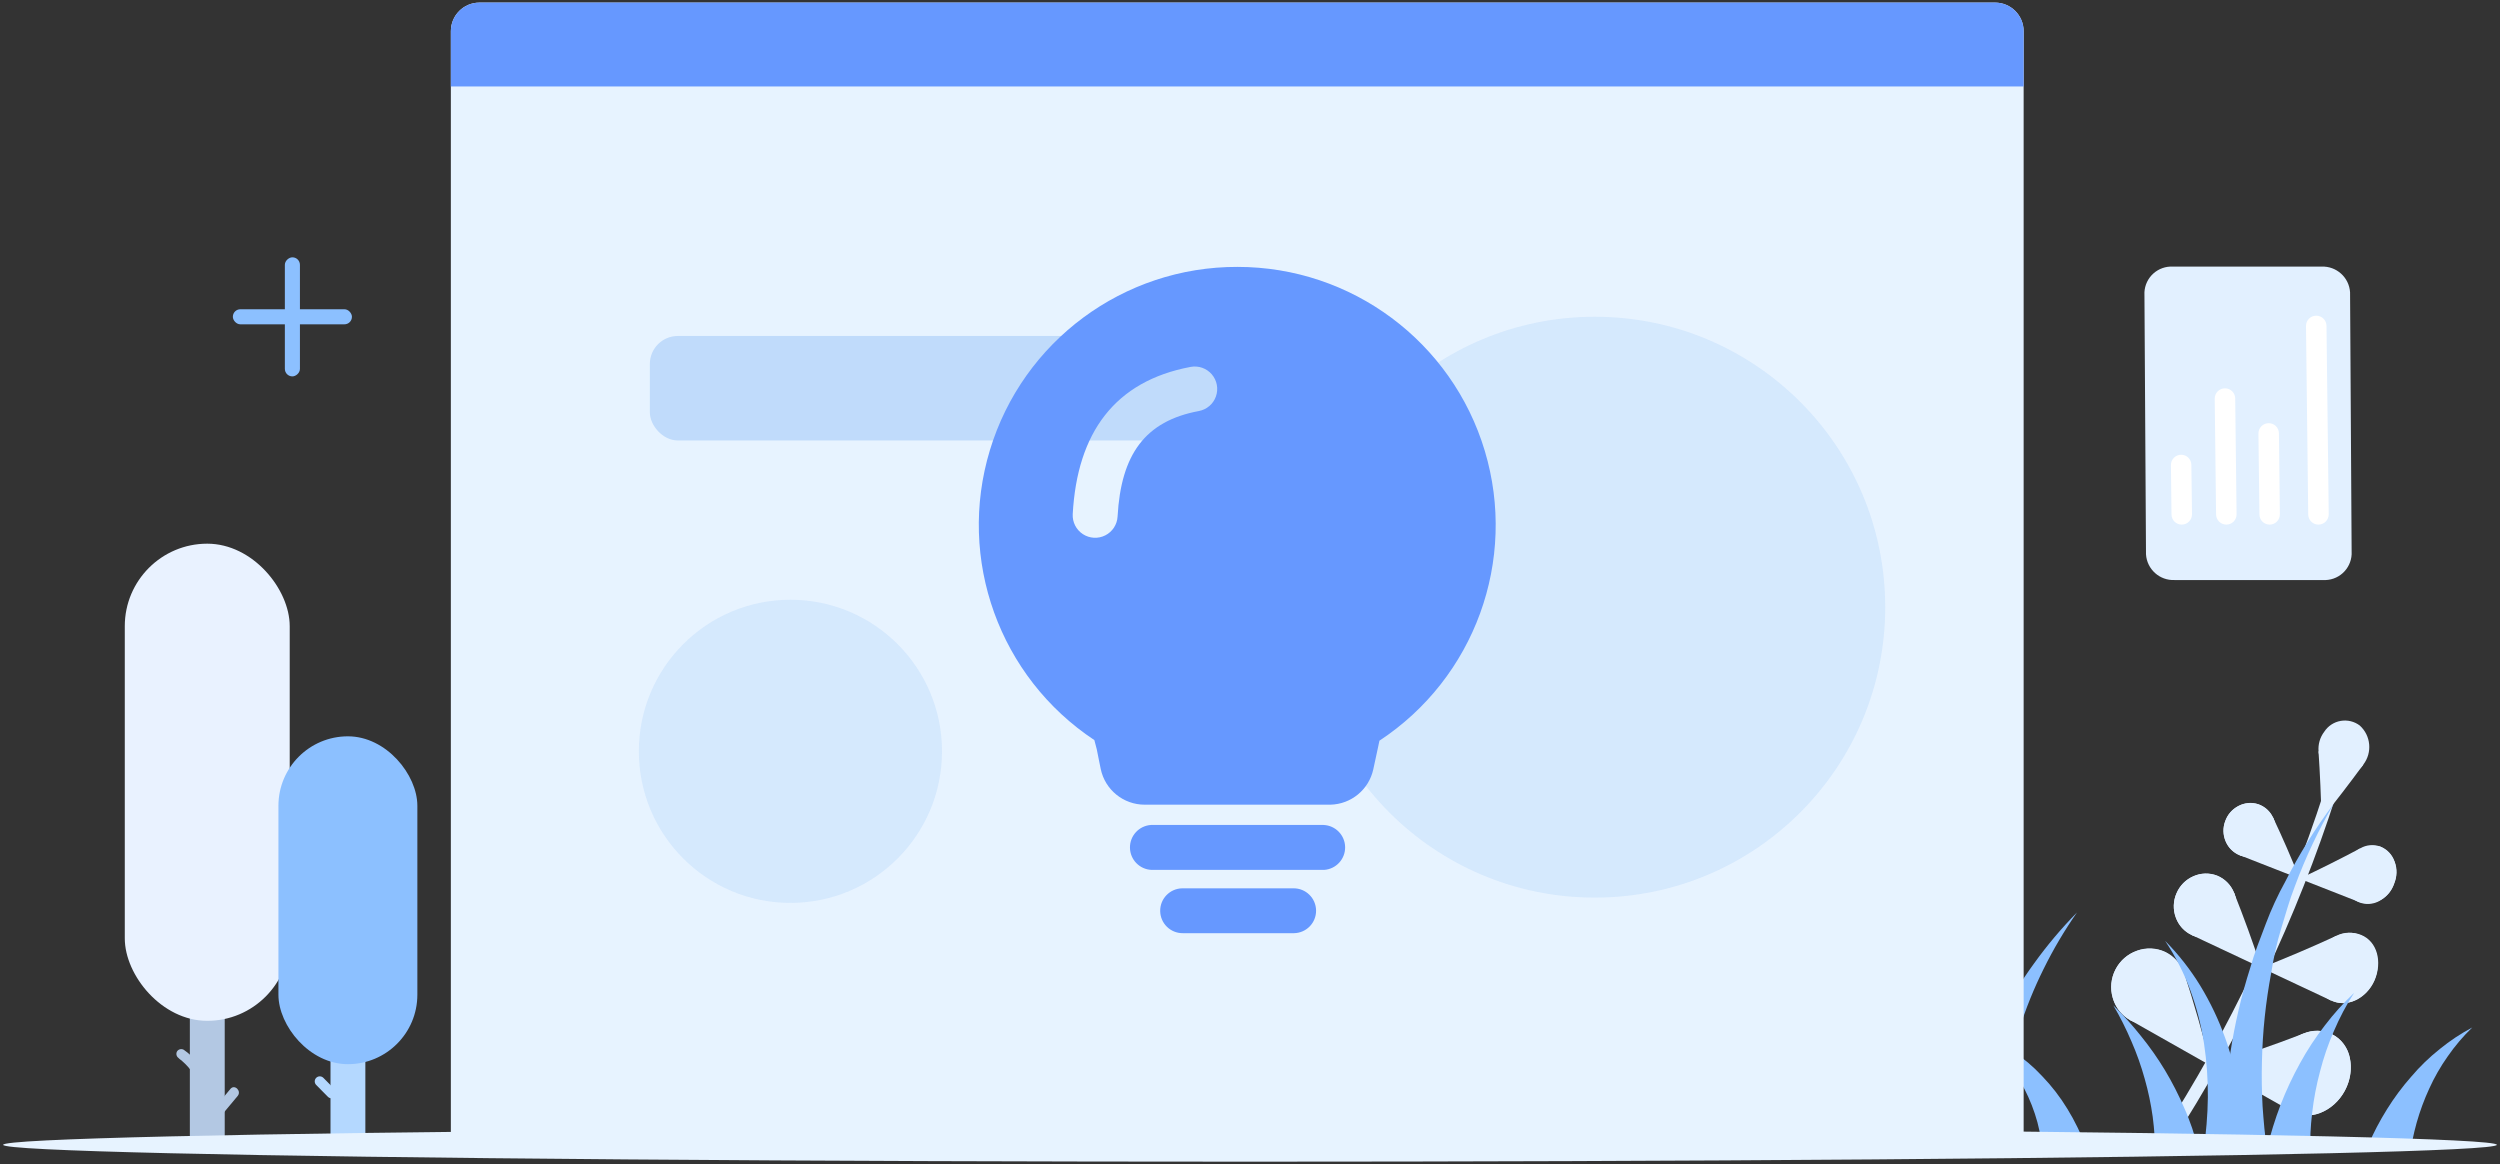 <?xml version="1.0" encoding="UTF-8"?>
<svg width="350px" height="163px" viewBox="0 0 350 163" version="1.1" xmlns="http://www.w3.org/2000/svg" xmlns:xlink="http://www.w3.org/1999/xlink">
    <rect x="0" y="0" width="350" height="163" fill="#333333" stroke="none"/>
    <title>编组</title>
    <g id="CMSWIN官网-icon+插画结合组件库" stroke="none" stroke-width="1" fill="none" fill-rule="evenodd">
        <g id="产品洞察" transform="translate(-12, -19)" fill-rule="nonzero">
            <g id="编组" transform="translate(12.44, 19.365)">
                <path d="M295.76,135.3 C294.401,137.834 295.283,140.989 297.76,142.45 C300.355,143.656 303.44,142.615 304.774,140.083 C306.108,137.551 305.222,134.419 302.76,132.96 C300.176,131.753 297.099,132.782 295.76,135.3 L295.76,135.3 Z" id="路径" fill="#E2F0FF"></path>
                <path d="M298.71,132.74 C300.011,132.25 301.455,132.311 302.71,132.909 C303.965,133.508 304.921,134.591 305.36,135.91 C306.245,138.777 304.709,141.831 301.88,142.83 C300.562,143.271 299.121,143.154 297.892,142.506 C296.662,141.859 295.751,140.736 295.37,139.4 C294.534,136.645 296.002,133.718 298.71,132.74 L298.71,132.74 Z" id="路径" fill="#E2F0FF"></path>
                <path d="M305.36,135.91 C306.733,140.123 307.967,144.43 309.06,148.83 L297.79,142.45 C300.35,140.363 302.873,138.183 305.36,135.91 Z" id="路径" fill="#E2F0FF"></path>
                <path d="M327.86,152.29 C326.24,155.35 322.86,156.63 320.33,155.2 C317.8,153.77 317.13,150.31 318.66,147.42 C320.19,144.53 323.45,143.17 326.03,144.42 C328.61,145.67 329.48,149.23 327.86,152.29 Z" id="路径" fill="#E2F0FF"></path>
                <path d="M328.55,147.8 C328.3,146.386 327.414,145.165 326.148,144.488 C324.882,143.811 323.375,143.753 322.06,144.33 C319.129,145.538 317.426,148.615 317.96,151.74 C318.156,153.163 318.993,154.417 320.231,155.144 C321.469,155.872 322.972,155.992 324.31,155.47 C327.371,154.251 329.146,151.041 328.55,147.8 Z" id="路径" fill="#E2F0FF"></path>
                <path d="M322.06,144.33 C317.73,146 313.39,147.49 309.06,148.83 L320.33,155.2 C321.01,151.573 321.587,147.95 322.06,144.33 Z" id="路径" fill="#E2F0FF"></path>
                <path d="M304.29,124.66 C303.289,126.86 304.214,129.458 306.38,130.53 C308.658,131.512 311.302,130.474 312.304,128.204 C313.306,125.934 312.291,123.281 310.03,122.26 C307.782,121.379 305.241,122.441 304.29,124.66 L304.29,124.66 Z" id="路径" fill="#E2F0FF"></path>
                <path d="M306.61,122.32 C307.661,121.827 308.869,121.791 309.948,122.219 C311.027,122.646 311.882,123.501 312.31,124.58 C313.206,126.927 312.107,129.564 309.81,130.58 C308.743,131.04 307.534,131.037 306.469,130.573 C305.404,130.109 304.579,129.224 304.19,128.13 C303.338,125.858 304.397,123.315 306.61,122.32 Z" id="路径" fill="#E2F0FF"></path>
                <path d="M312.31,124.58 C313.683,128.02 314.96,131.533 316.14,135.12 L306.38,130.53 C308.393,128.603 310.37,126.62 312.31,124.58 Z" id="路径" fill="#E2F0FF"></path>
                <path d="M329.93,101.21 C331.491,102.623 331.708,104.997 330.43,106.67 C329.9,107.476 329.053,108.019 328.099,108.164 C327.146,108.309 326.175,108.042 325.43,107.43 C323.916,106.031 323.712,103.711 324.96,102.07 C325.484,101.27 326.316,100.723 327.258,100.56 C328.2,100.397 329.168,100.633 329.93,101.21 L329.93,101.21 Z" id="路径" fill="#E2F0FF"></path>
                <path d="M330.43,106.67 C328.517,109.283 326.563,111.827 324.57,114.3 C324.5,111.12 324.36,107.95 324.15,104.82 L330.43,106.67 Z" id="路径" fill="#E2F0FF"></path>
                <path d="M332,136.89 C330.86,139.49 328.12,140.74 326,139.71 C323.88,138.68 323,135.86 324.11,133.39 C325.22,130.92 327.84,129.61 330.11,130.52 C332.38,131.43 333.11,134.29 332,136.89 Z" id="路径" fill="#E2F0FF"></path>
                <path d="M332.25,133.17 C331.951,132.016 331.146,131.059 330.06,130.568 C328.974,130.076 327.724,130.103 326.66,130.64 C324.299,131.798 323.073,134.452 323.72,137 C323.981,138.162 324.754,139.143 325.823,139.668 C326.892,140.193 328.141,140.205 329.22,139.7 C331.671,138.538 332.945,135.792 332.25,133.17 Z" id="路径" fill="#E2F0FF"></path>
                <path d="M326.66,130.64 C323.167,132.253 319.66,133.747 316.14,135.12 L325.91,139.71 C326.23,136.67 326.48,133.647 326.66,130.64 Z" id="路径" fill="#E2F0FF"></path>
                <path d="M311.1,114.57 C310.358,116.448 311.244,118.575 313.1,119.37 C315.062,120.071 317.222,119.061 317.943,117.106 C318.664,115.152 317.677,112.981 315.73,112.24 C313.811,111.648 311.768,112.676 311.1,114.57 L311.1,114.57 Z" id="路径" fill="#E2F0FF"></path>
                <path d="M312.93,112.48 C313.777,112.01 314.782,111.915 315.702,112.216 C316.622,112.518 317.376,113.19 317.78,114.07 C318.628,115.988 317.852,118.235 316,119.22 C315.138,119.665 314.131,119.731 313.218,119.403 C312.306,119.075 311.571,118.382 311.19,117.49 C310.37,115.622 311.129,113.438 312.93,112.48 L312.93,112.48 Z" id="路径" fill="#E2F0FF"></path>
                <path d="M317.78,114.07 C319.113,116.883 320.357,119.743 321.51,122.65 L313.14,119.37 C314.713,117.65 316.26,115.883 317.78,114.07 Z" id="路径" fill="#E2F0FF"></path>
                <path d="M334.74,123.3 C334.448,124.298 333.769,125.138 332.854,125.632 C331.939,126.126 330.865,126.234 329.87,125.93 C328.052,124.926 327.24,122.745 327.96,120.797 C328.681,118.849 330.716,117.72 332.75,118.14 C333.702,118.556 334.448,119.335 334.822,120.305 C335.196,121.274 335.166,122.353 334.74,123.3 L334.74,123.3 Z" id="路径" fill="#E2F0FF"></path>
                <path d="M334.78,120.22 C334.474,119.274 333.755,118.518 332.826,118.164 C331.897,117.81 330.858,117.897 330,118.4 C328.096,119.464 327.211,121.727 327.89,123.8 C328.162,124.758 328.854,125.541 329.771,125.93 C330.688,126.319 331.732,126.271 332.61,125.8 C334.607,124.727 335.527,122.361 334.78,120.22 L334.78,120.22 Z" id="路径" fill="#E2F0FF"></path>
                <path d="M330,118.4 C327.18,119.9 324.347,121.317 321.5,122.65 L329.86,125.93 C329.953,123.41 330,120.9 330,118.4 Z" id="路径" fill="#E2F0FF"></path>
                <path d="M302,158.81 L303.48,159.81 C313.308,144.61 321.091,128.182 326.63,110.95 L324.95,110.41 C319.459,127.481 311.742,143.754 302,158.81 L302,158.81 Z" id="路径" fill="#E2F0FF"></path>
                <path d="M326.28,112.17 C324.139,115.845 322.322,119.7 320.85,123.69 C320.06,125.69 319.53,127.69 318.91,129.69 C318.29,131.69 317.86,133.76 317.53,135.84 C316.754,139.944 316.319,144.105 316.23,148.28 C316.177,150.36 316.207,152.433 316.32,154.5 C316.4,155.5 316.46,156.5 316.57,157.56 C316.64,158.31 316.74,159.1 316.86,159.81 L310.86,159.81 C310.86,159.13 310.86,158.47 310.86,157.81 C310.86,156.69 310.94,155.59 310.99,154.47 C311.14,152.27 311.37,150.07 311.68,147.89 C311.73,147.6 311.77,147.31 311.81,147.02 C312.426,142.983 313.359,139.001 314.6,135.11 C315.19,133.01 316.01,130.99 316.77,128.97 C317.53,126.95 318.44,124.97 319.49,123.07 C321.43,119.245 323.702,115.598 326.28,112.17 L326.28,112.17 Z" id="路径" fill="#8CC0FF"></path>
                <path d="M329.14,138.63 C328.044,140.337 327.094,142.133 326.3,144 C325.5,145.831 324.852,147.724 324.36,149.66 C323.851,151.56 323.483,153.496 323.26,155.45 C323.15,156.45 323.06,157.38 323.02,158.35 C323.02,158.82 323.02,159.35 323.02,159.83 L317.11,159.83 C317.31,158.95 317.53,158.2 317.78,157.38 C318.09,156.38 318.45,155.32 318.84,154.31 C319.611,152.318 320.516,150.38 321.55,148.51 C322.562,146.656 323.723,144.887 325.02,143.22 C326.267,141.581 327.645,140.046 329.14,138.63 Z" id="路径" fill="#8CC0FF"></path>
                <path d="M345.68,143.48 C344.402,144.713 343.25,146.069 342.24,147.53 C341.235,148.951 340.368,150.465 339.65,152.05 C338.94,153.592 338.352,155.187 337.89,156.82 C337.66,157.64 337.47,158.45 337.3,159.27 C337.3,159.45 337.24,159.64 337.2,159.84 L331.2,159.84 C331.517,159.018 331.884,158.217 332.3,157.44 C332.76,156.57 333.23,155.74 333.74,154.93 C334.744,153.314 335.881,151.786 337.14,150.36 C338.343,148.941 339.682,147.645 341.14,146.49 C342.551,145.341 344.072,144.333 345.68,143.48 L345.68,143.48 Z" id="路径" fill="#8CC0FF"></path>
                <path d="M314.08,159.84 L308.15,159.84 C308.29,158.95 308.41,157.96 308.48,157.03 C308.59,155.78 308.64,154.53 308.66,153.27 C308.679,150.74 308.499,148.212 308.12,145.71 C307.731,143.179 307.092,140.694 306.21,138.29 C305.311,135.849 304.126,133.523 302.68,131.36 C304.552,133.251 306.199,135.352 307.59,137.62 C308.998,139.935 310.168,142.388 311.08,144.94 C311.33,145.63 311.57,146.32 311.77,147.04 C312.382,148.94 312.873,150.878 313.24,152.84 C313.48,154.19 313.7,155.55 313.85,156.93 C314,157.9 314.05,158.83 314.08,159.84 Z" id="路径" fill="#8CC0FF"></path>
                <path d="M307.1,159.84 L301.2,159.84 C301.2,159.45 301.2,159.05 301.2,158.65 C301.14,157.77 301.06,156.89 300.94,156 C300.693,154.199 300.318,152.418 299.82,150.67 C299.327,148.888 298.709,147.144 297.97,145.45 C297.232,143.711 296.384,142.021 295.43,140.39 C296.801,141.732 298.087,143.158 299.28,144.66 C300.508,146.175 301.631,147.772 302.64,149.44 C303.662,151.143 304.567,152.914 305.35,154.74 C305.77,155.66 306.12,156.6 306.46,157.57 C306.61,158.06 306.78,158.57 306.92,159.06 C307,159.33 307,159.57 307.1,159.84 Z" id="路径" fill="#8CC0FF"></path>
                <path d="M290.34,127.38 C288.581,129.897 287.017,132.545 285.66,135.3 C284.313,138.012 283.176,140.824 282.26,143.71 C281.93,144.71 281.62,145.71 281.35,146.8 C281.17,147.44 281.01,148.08 280.87,148.71 C280.57,149.95 280.31,151.18 280.11,152.43 C279.85,153.9 279.65,155.37 279.5,156.83 C279.41,157.83 279.33,158.83 279.3,159.83 L273.3,159.83 C273.55,158.41 273.87,157.16 274.21,155.83 C274.637,154.27 275.117,152.74 275.65,151.24 C276.316,149.309 277.08,147.413 277.94,145.56 C278.02,145.36 278.11,145.17 278.2,144.97 C278.59,144.14 279.01,143.32 279.43,142.5 C280.853,139.708 282.495,137.033 284.34,134.5 C286.154,131.976 288.16,129.595 290.34,127.38 L290.34,127.38 Z" id="路径" fill="#8CC0FF"></path>
                <path d="M291.42,159.84 L285.42,159.84 C285.42,159.61 285.35,159.39 285.31,159.16 C285.19,158.36 285,157.56 284.8,156.76 C284.358,155.136 283.744,153.564 282.97,152.07 C282.358,150.895 281.653,149.771 280.86,148.71 C280.61,148.39 280.36,148.09 280.1,147.78 C279.439,146.991 278.717,146.255 277.94,145.58 C277.38,145.087 276.8,144.607 276.2,144.14 C276.87,144.41 277.54,144.69 278.2,144.99 C279.218,145.451 280.192,146.004 281.11,146.64 C281.18,146.69 281.27,146.74 281.34,146.8 C282.84,147.789 284.217,148.954 285.44,150.27 C286.79,151.667 287.981,153.21 288.99,154.87 C289.506,155.709 289.98,156.573 290.41,157.46 C290.63,157.91 290.83,158.37 291.03,158.84 C291.23,159.31 291.29,159.48 291.42,159.84 Z" id="路径" fill="#8CC0FF"></path>
                <rect id="矩形" fill="#B3C8E3" x="26.14" y="133.89" width="4.88" height="26.56"></rect>
                <rect id="矩形" fill="#E9F2FF" x="17.03" y="75.75" width="23.09" height="66.8" rx="11.545"></rect>
                <path d="M24.6,147.81 C25.232,148.285 25.797,148.844 26.28,149.47 C26.41,149.607 26.591,149.685 26.78,149.685 C26.969,149.685 27.15,149.607 27.28,149.47 C27.555,149.193 27.555,148.747 27.28,148.47 C26.708,147.752 26.034,147.122 25.28,146.6 C24.953,146.415 24.538,146.521 24.34,146.84 C24.162,147.17 24.271,147.582 24.59,147.78 L24.6,147.81 Z" id="路径" fill="#B3C8E3"></path>
                <path d="M31.84,152.06 L29.84,154.46 C29.29,155.14 30.25,156.11 30.84,155.46 L32.84,153.06 C33.4,152.38 32.43,151.4 31.84,152.06 L31.84,152.06 Z" id="路径" fill="#B3C8E3"></path>
                <rect id="矩形" fill="#B4D8FF" x="45.83" y="133.91" width="4.88" height="26.56"></rect>
                <rect id="矩形" fill="#8CC0FF" x="38.54" y="102.72" width="19.45" height="45.9" rx="9.725"></rect>
                <path d="M43.83,151.53 L45.47,153.19 C45.746,153.466 46.194,153.466 46.47,153.19 C46.746,152.914 46.746,152.466 46.47,152.19 L44.83,150.53 C44.554,150.254 44.106,150.254 43.83,150.53 C43.554,150.806 43.554,151.254 43.83,151.53 L43.83,151.53 Z" id="路径" fill="#B4D8FF"></path>
                <path d="M66.68,0 L278.87,0 C281.079,0 282.87,1.791 282.87,4 L282.87,158.33 L62.68,158.33 L62.68,4 C62.68,1.791 64.471,0 66.68,0 Z" id="路径" fill="#E7F3FF"></path>
                <ellipse id="椭圆形" fill="#E7F3FF" cx="174.56" cy="159.91" rx="174.56" ry="2.36"></ellipse>
                <path d="M66.68,0 L278.87,0 C281.079,0 282.87,1.791 282.87,4 L282.87,11.74 L62.68,11.74 L62.68,4 C62.68,1.791 64.471,0 66.68,0 Z" id="路径" fill="#6698FF"></path>
                <rect id="矩形" fill="#8CC0FF" x="32.16" y="42.93" width="16.67" height="2.11" rx="1.05"></rect>
                <rect id="矩形" fill="#8CC0FF" transform="translate(40.495, 43.995) rotate(90) translate(-40.495, -43.995) " x="32.16" y="42.94" width="16.67" height="2.11" rx="1.05"></rect>
                <circle id="椭圆形" fill="#C0DBFB" opacity="0.46" cx="222.83" cy="84.64" r="40.66"></circle>
                <circle id="椭圆形" fill="#C0DBFB" opacity="0.46" cx="110.22" cy="104.82" r="21.22"></circle>
                <rect id="矩形" fill="#C0DBFB" x="90.54" y="46.67" width="81.81" height="14.63" rx="3.92"></rect>
                <path d="M304,80.84 L324.79,80.84 C325.799,80.897 326.789,80.549 327.54,79.873 C328.291,79.197 328.741,78.249 328.79,77.24 L328.57,40.56 C328.441,38.47 326.662,36.869 324.57,36.96 L303.78,36.96 C302.771,36.903 301.781,37.251 301.03,37.927 C300.279,38.603 299.829,39.551 299.78,40.56 L300,77.24 C300.129,79.33 301.908,80.931 304,80.84 L304,80.84 Z" id="路径" fill="#E2F0FF"></path>
                <path d="M324.14,73.08 L324.14,73.08 C324.524,73.08 324.891,72.927 325.162,72.655 C325.432,72.382 325.583,72.014 325.58,71.63 L325.27,45.25 C325.259,44.463 324.618,43.83 323.83,43.83 L323.83,43.83 C323.447,43.83 323.08,43.983 322.812,44.256 C322.543,44.528 322.395,44.897 322.4,45.28 L322.71,71.66 C322.715,72.446 323.354,73.08 324.14,73.08 L324.14,73.08 Z" id="路径" fill="#FFFFFF"></path>
                <path d="M317.31,73.08 L317.31,73.08 C317.693,73.08 318.06,72.927 318.328,72.654 C318.597,72.382 318.745,72.013 318.74,71.63 L318.61,60.29 C318.599,59.508 317.962,58.88 317.18,58.88 L317.18,58.88 C316.796,58.88 316.429,59.033 316.158,59.305 C315.888,59.578 315.737,59.946 315.74,60.33 L315.88,71.66 C315.885,72.446 316.524,73.08 317.31,73.08 L317.31,73.08 Z" id="路径" fill="#FFFFFF"></path>
                <path d="M311.25,73.08 L311.25,73.08 C311.633,73.08 312,72.927 312.268,72.654 C312.537,72.382 312.685,72.013 312.68,71.63 L312.49,55.45 C312.495,55.067 312.347,54.698 312.078,54.426 C311.81,54.153 311.443,54 311.06,54 L311.06,54 C310.676,54 310.309,54.153 310.038,54.425 C309.768,54.698 309.617,55.066 309.62,55.45 L309.81,71.62 C309.805,72.005 309.954,72.377 310.225,72.651 C310.495,72.926 310.865,73.08 311.25,73.08 L311.25,73.08 Z" id="路径" fill="#FFFFFF"></path>
                <path d="M305,73.08 L305,73.08 C305.384,73.08 305.751,72.927 306.022,72.655 C306.292,72.382 306.443,72.014 306.44,71.63 L306.35,64.71 C306.347,64.333 306.195,63.973 305.927,63.709 C305.659,63.444 305.297,63.297 304.92,63.3 L304.92,63.3 C304.537,63.3 304.17,63.453 303.902,63.726 C303.633,63.998 303.485,64.367 303.49,64.75 L303.57,71.66 C303.575,72.446 304.214,73.08 305,73.08 Z" id="路径" fill="#FFFFFF"></path>
                <path d="M180.631,124 C182.365,123.978 183.789,125.366 183.811,127.1 C183.833,128.834 182.445,130.258 180.711,130.28 L165.161,130.28 C163.427,130.299 162.005,128.909 161.986,127.175 C161.967,125.441 163.357,124.019 165.091,124 L180.631,124 L180.631,124 Z M184.861,115.13 C186.532,115.201 187.857,116.565 187.878,118.237 C187.899,119.91 186.61,121.307 184.941,121.42 L160.771,121.42 C159.1,121.349 157.776,119.985 157.754,118.313 C157.733,116.64 159.022,115.243 160.691,115.13 L184.861,115.13 L184.861,115.13 Z M172.821,37 C188.786,37.003 202.857,47.48 207.436,62.774 C212.016,78.068 206.017,94.554 192.681,103.33 L192.451,104.42 L191.821,107.34 C191.203,110.177 188.724,112.223 185.821,112.29 L159.821,112.29 C156.842,112.296 154.268,110.207 153.661,107.29 L153.371,105.86 C153.223,104.979 153.022,104.107 152.771,103.25 C139.467,94.436 133.521,77.939 138.144,62.664 C142.767,47.39 156.863,36.958 172.821,37 L172.821,37 Z M166.251,51 C155.621,53 150.371,60.21 149.741,71.61 C149.68,72.732 150.223,73.801 151.164,74.414 C152.105,75.028 153.302,75.093 154.304,74.584 C155.306,74.076 155.96,73.072 156.021,71.95 C156.501,63.24 159.881,58.58 167.401,57.18 C168.505,56.975 169.416,56.196 169.79,55.137 C170.164,54.078 169.945,52.9 169.215,52.047 C168.485,51.194 167.355,50.795 166.251,51 L166.251,51 Z" id="形状" fill="#6698FF"></path>
            </g>
        </g>
    </g>
</svg>